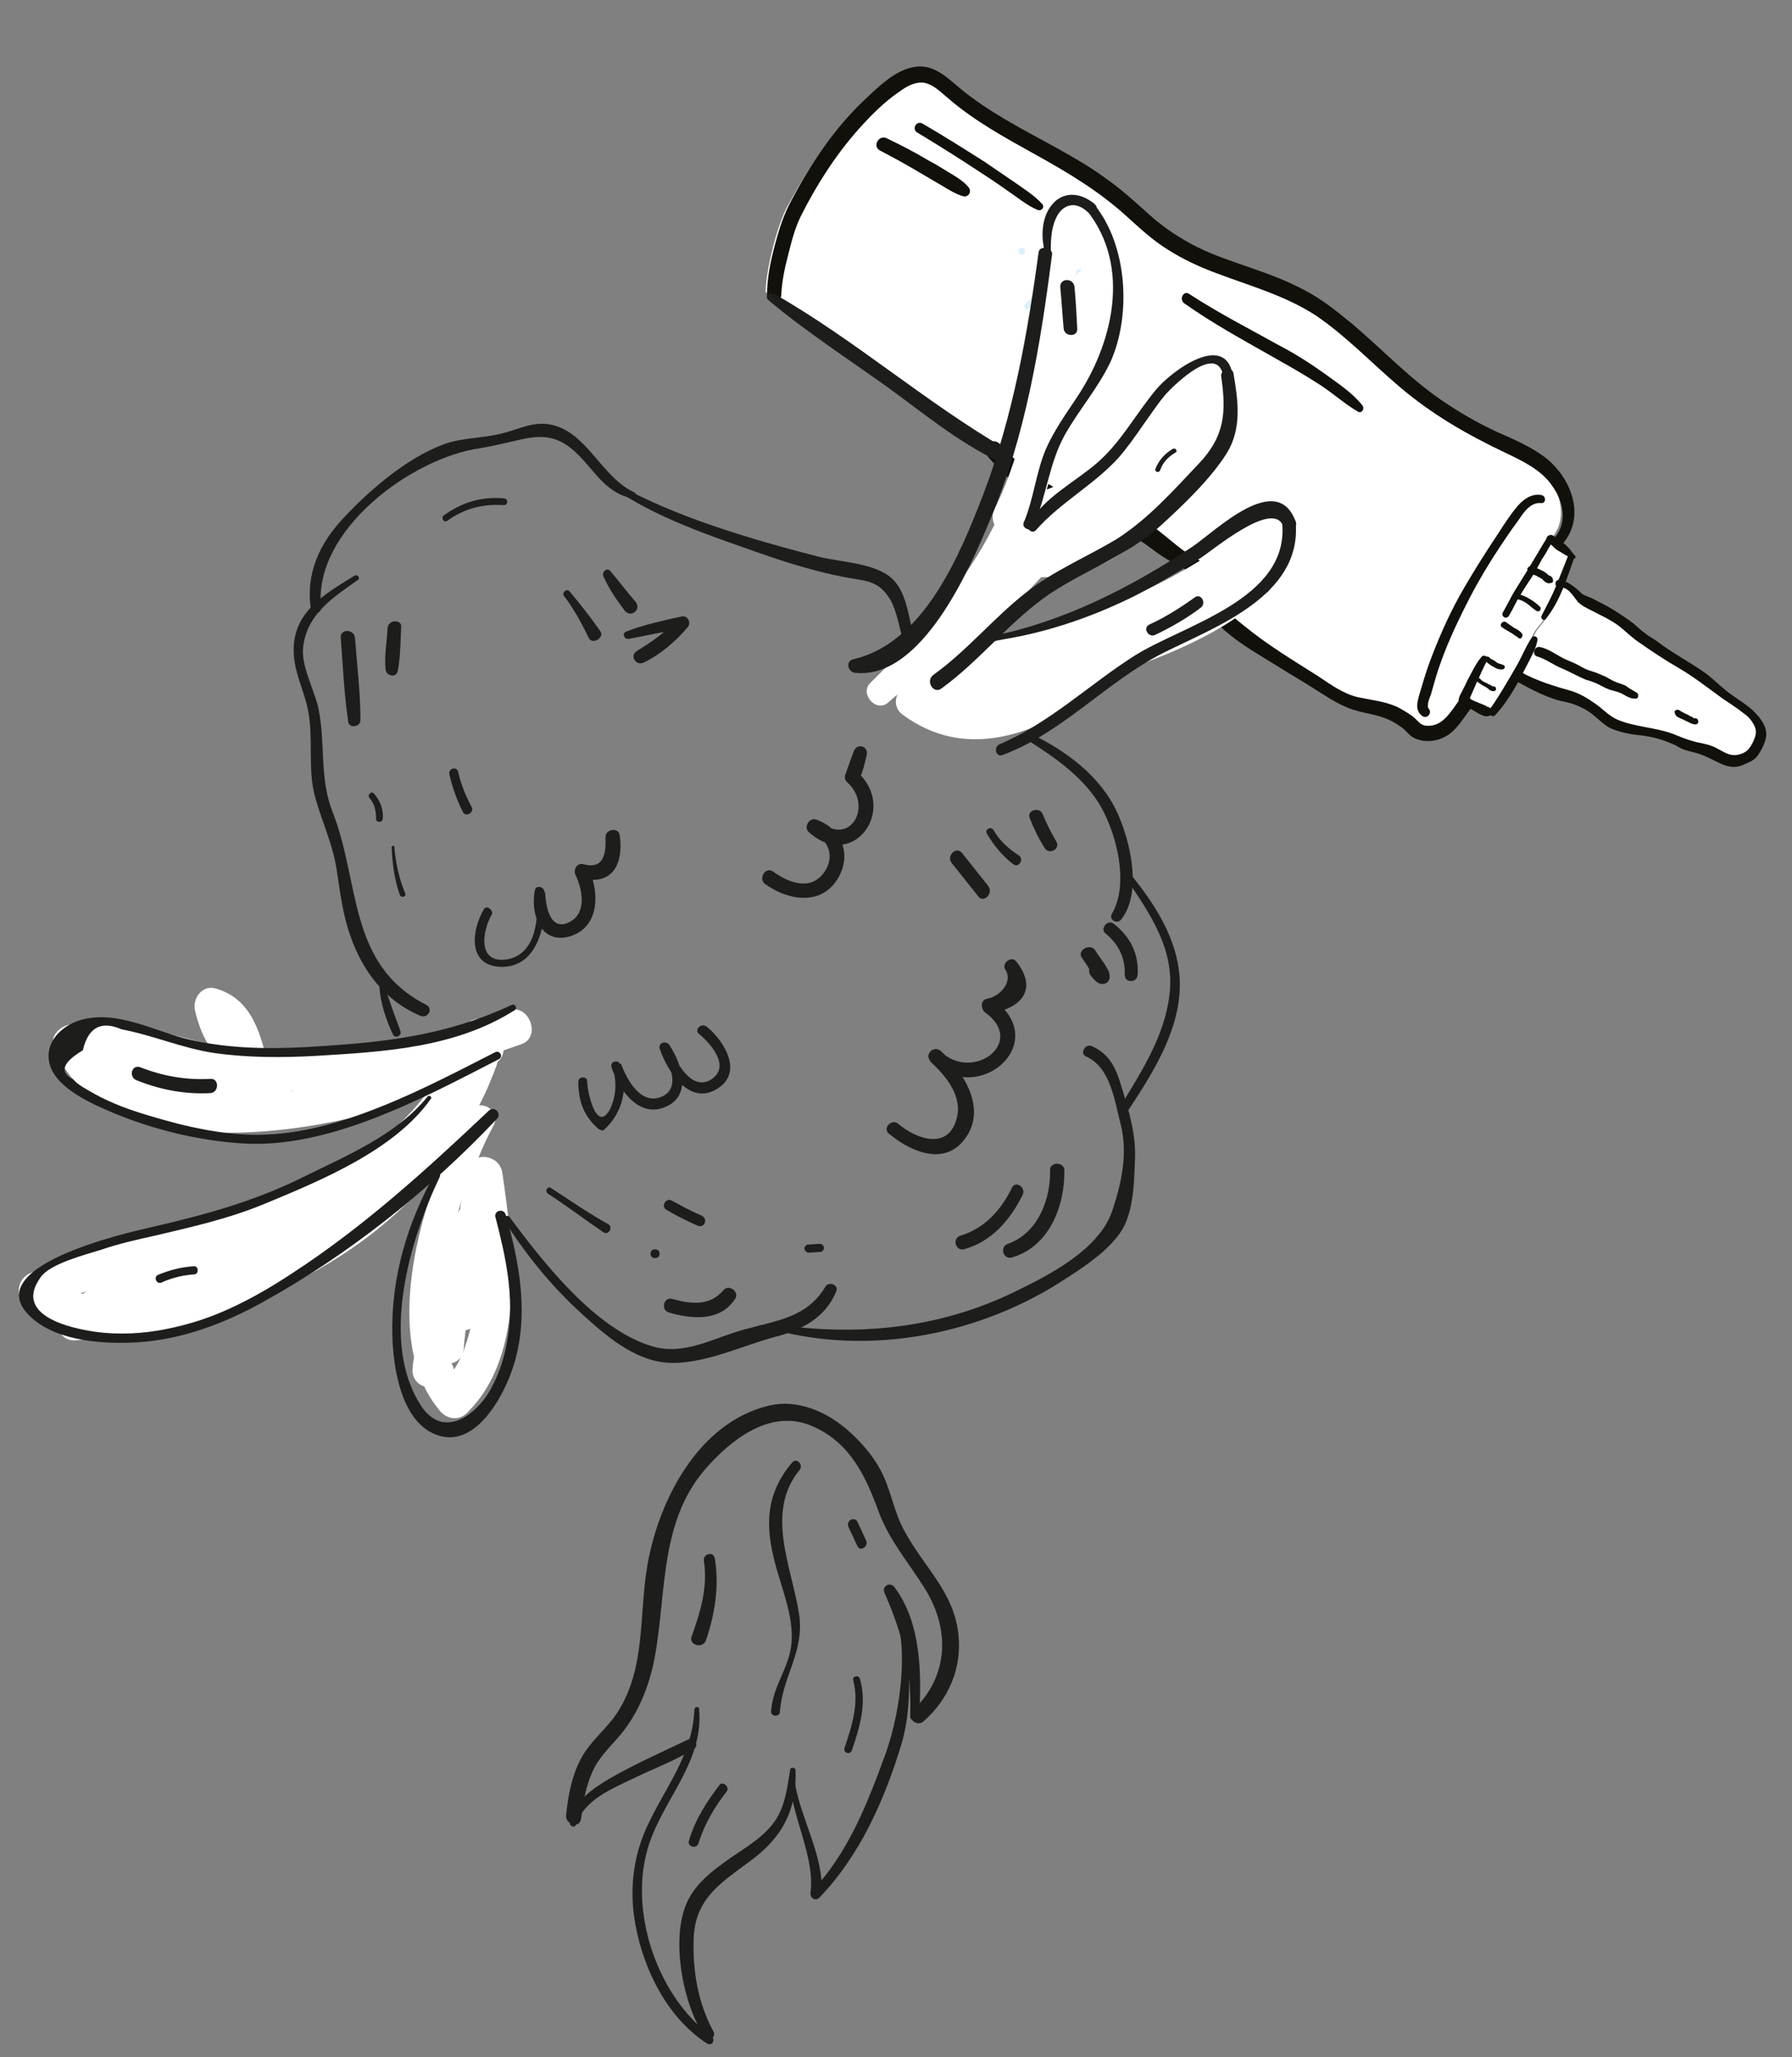 <svg xmlns="http://www.w3.org/2000/svg" width="264" height="303" version="1.2"><rect width="100%" height="100%" fill="#808080" stroke="none"/><style>.s0{fill:#fff}.s1{fill:#12100b}.s2{fill:#dbf0fd}.s3{fill:#1d1d1b}</style><g id="Layer"><g id="XMLID_00000118388563591469837500000014094177330643887532_"><path d="M224.2 97.5c.6-1.6 1.3-3 2.1-4.5.3-.5.7-.9 1.1-1.4.4-.6.8-1.3 1.1-1.9.3-.5.5-1 .9-1.5.4-.6.4-1.3.8-1.9l.1-.1c.3.1.5.2.8.5.3.2.6.4.9.7.2.2.2.4.4.6.4.4.9.5 1.4.7.5.2.9.6 1.3.7.7.3 1.2.6 1.8 1 .4.3.9.4 1.3.7.3.2.5.4.8.7.3.3.6.5.9.7.5.4 1 .9 1.5 1.2.4.3.9.5 1.3.8.5.3.9.7 1.4 1l1.8 1.2c.5.4 1.1.6 1.6.9.6.3 1.1.7 1.6 1.1.6.4 1.1.7 1.7 1.1q.9.7 1.8 1.5c.6.5 1.2.9 1.8 1.4 1.5 1.1 3.2 2 4.1 3.5.4.7 1.6 1.9 1.2 2.6-.6 1.1-1.6 2.1-3 2.5q-.4.1-.9.3c-.2.1-.3.2-.6.2-.5 0-1.2-.3-1.7-.5-.8-.3-1.5-.9-2.3-1.1-.5-.1-.9-.3-1.4-.4-.5-.2-1-.2-1.5-.4-.2-.1-.4-.1-.6-.1-.3-.1-.5-.3-.7-.4-1.5-.6-3.1-1.3-4.7-1.5-.6-.1-1.3-.1-1.9-.3-.7-.2-1.4-.4-2.2-.6-.7-.2-1.4-.4-1.9-.9s-1-.7-1.5-1.2c-.8-.8-1.8-1.3-2.8-1.9-.5-.3-1.2-.4-1.8-.6-.4-.1-.7-.1-1.1-.2-.4-.1-.8-.4-1.2-.5-1.3-.6-3.3-1.3-4.5-2 .3-.4.6-1.1.8-1.7z" class="s0"/><path d="M216.3 103.2c-.2-.1-.9-.3-1.1-.2l-.1.5c-.6.8-1.2 1.5-1.8 2.3-.3.3-.5.7-.8 1-.4.4-1 .7-1.6.9-1 .3-2.3.3-3.1-.3-.3-.2-.5-.5-.8-.8-.3-.3-.7-.6-1.2-.8-1.3-.8-2.7-1.4-4.2-1.7-1.2-.3-2.4-.4-3.6-.8-1.1-.4-2.2-1-3.2-1.7-2.6-1.6-5.2-3.3-7.9-4.9-2.7-1.7-5.4-3.4-7.6-5.6-2.3-2.2-4.1-5-4.6-8.1v-.1c-1.1-.5-2.2-1.2-3.2-1.9-2-1.4-3.8-3.2-6-4.1-1.2-.5-2.5-.7-3.7-1-6.4-1.5-12.2-5-16.5-10 0 0-13.3-9.8-18.2-12.7-3.6-2.1-11.2-7.3-14.3-10.2 0-3.1 1.7-9.9 3.2-12.6 3.7-6.8 8.1-13.4 14.3-18.1 1-.8 2.1-1.5 3.4-1.7 1.7-.3 3.4.6 4.5 1.8 7.2 6.7 16.8 9.7 24.5 15.8 2.8 2.3 5.3 5 8.3 7 6 4.1 13.6 5.1 20 8.6 5.8 3.2 10.2 8.4 15.4 12.6 3.7 3 7.7 5.6 12 7.7 3.2 1.5 6.6 2.8 9.1 5.4 2.4 2.6 3.5 6.9 1.2 9.6l.3 1.1c.3.2.5.3.9.5.3.1.7.3.9.4.3.2.3.5.7.6l-.2.5c0 .3-.1.4-.2.7-.1.4 0 .8-.2 1.1-.1.4-.4.8-.5 1.3q-.2.4-.3.9s0 .1-.1.1c-.4.6-.4 1.4-.8 1.9s-.6 1-.9 1.5c-.4.6-.7 1.3-1.1 1.9-.4.5-.8.9-1.1 1.4q-1.2 2.1-2.1 4.5c-.2.7-.5 1.3-.8 1.9-.3.6-.7 1-1 1.6-.3.5-.6.9-1 1.4-.2.3-.3.6-.5.9-.2.3-.4.4-.7.6-.3.3-.6.7-1.2.6-.4-.1-.6-.3-1-.4-.3-.1-.6-.1-.9-.3 0-.2-.3-.5-.6-.6z" class="s0"/></g><path d="M145.4 67.1c2.5 2.9 5.4 5.5 8.8 7.3 1.6.9 3.3 1.7 5.1 2.3 1.8.6 3.7.9 5.6 1.5 1.9.5 3.4 1.6 5 2.8 1.6 1.2 3.2 2.1 5 3 1.8.8 3.6 1.4 5.5 1.9s4 1.3 6 1.4c.6 0 .9-.9.3-1.2-1.7-.8-3.7-1.1-5.5-1.7-1.9-.6-3.8-1.4-5.6-2.5-3.2-1.9-5.6-5-9.1-6.2-1.8-.6-3.6-.9-5.4-1.4-1.7-.5-3.4-1.2-5-2.1-3.3-1.7-6.3-4-8.8-6.8-1.2-1.2-2.9.5-1.9 1.7z" class="s1"/><path d="M174.8 83.5c.5 3.3 2.3 6.1 4.6 8.4 2.7 2.7 5.9 4.4 9.1 6.4 1.7 1.1 3.5 2.1 5.2 3.2 1.6 1 3.2 2.1 5 2.8 1.8.7 3.6.8 5.4 1.5.8.3 1.5.7 2.2 1.2.7.4 1.1 1.1 1.7 1.5 1.4.9 3.3.8 4.7.1 1.8-.8 2.9-2.9 4.1-4.4.8-1.1-1-2.2-1.8-1.1-1.2 1.6-2.4 3.9-4.7 3.8-1.1 0-1.4-.8-2.2-1.4-.7-.5-1.5-1-2.3-1.4-1.8-.8-3.8-1-5.7-1.4-2.2-.5-4.1-1.9-5.9-3.1-3.8-2.4-7.6-4.7-11-7.5-3.1-2.4-5.7-5.4-6.5-9.3-.4-.9-2.1-.4-1.9.7zM230.3 80c3.3-4 1.2-9.5-2.5-12.5-2.2-1.7-4.8-2.8-7.3-3.9-2.8-1.3-5.4-2.8-7.9-4.5-4.9-3.3-8.9-7.6-13.4-11.4-2.2-1.8-4.4-3.6-6.9-4.9-2.4-1.3-5-2.3-7.6-3.2-2.8-1-5.7-1.9-8.3-3.2-2.6-1.3-5-2.9-7.1-4.8-2.1-1.9-4.2-3.8-6.5-5.4-2.3-1.7-4.8-3.1-7.3-4.5-4.9-2.7-9.9-5.2-14.2-8.8-2-1.7-4-3.6-6.8-3-2.6.5-4.9 2.7-6.7 4.4-4.7 4.3-8.3 9.7-11.2 15.2-1.2 2.2-1.9 4.5-2.5 6.8-.6 2.3-1.1 4.7-1.1 7.1 0 1.4 2.1 1.4 2.1 0 .1-2 .5-3.9 1-5.8.5-2 1-4 1.9-5.8 2.3-4.6 5.2-9.1 8.6-12.9 1.8-2 3.7-3.9 5.9-5.4 1.1-.8 2.3-1.5 3.7-1.3 1.4.3 2.4 1.4 3.4 2.2 3.9 3.4 8.5 5.9 13 8.4 4.7 2.6 9.2 5.3 13.2 8.9 2 1.8 4 3.7 6.3 5.1 2.2 1.4 4.6 2.5 7 3.4 5 1.9 10.2 3.3 14.8 6.3 4.4 3 8.1 6.9 12.2 10.4 4.8 4.1 10 7.1 15.7 9.8 2.5 1.2 5.3 2.5 6.9 4.9 1.6 2.2 2.2 5.2.5 7.4-1 .7.4 1.8 1.1 1z" class="s1"/><path d="M129.7 22.2c2.1 1.1 4.1 2.2 6.1 3.4 1 .6 1.9 1.1 2.9 1.7 1 .6 2.1 1.3 3.2 1.6.8.2 1.3-.7.8-1.3-.7-.9-1.9-1.6-2.9-2.2-1-.6-1.9-1.2-2.9-1.7-2-1.2-4.1-2.3-6.2-3.3-1.2-.7-2.3 1.2-1 1.8zM135.1 19.5c3 1.8 6 3.7 8.9 5.6 1.4.9 2.9 1.9 4.3 2.9 1.5 1 2.9 2.2 4.5 2.9.6.3 1.2-.4.7-.9-1.2-1.3-2.7-2.2-4.1-3.2-1.5-1-2.9-2-4.4-3-3-1.9-6-3.8-9.1-5.6-.9-.5-1.6.8-.8 1.3zM174.5 44.7c4.1 2.9 8.5 5.3 12.9 7.8 2.1 1.2 4.3 2.4 6.3 3.7 2.2 1.3 4.1 3.1 6.3 4.4.6.4 1.1-.4.7-.9-1.5-1.9-3.7-3.3-5.6-4.7-2.1-1.5-4.3-2.9-6.6-4.1-4.5-2.5-9-4.8-13.3-7.6-.8-.6-1.6.8-.7 1.4zM223.5 100.4c2.2 1.2 4.8 2.6 7.2 3q2.2.5 3.9 1.8c1 .8 1.9 1.8 3 2.2 1.3.5 2.8.8 4.1.9 1.8.2 3.5.7 5.2 1.5.5.3 1 .6 1.5.7.6.2 1.2.3 1.8.5 1.3.4 2.4 1.1 3.6 1.6 1 .4 1.9.5 2.9.1 1.1-.5 1.9-.7 2.5-1.8.5-.8 1.1-2 1-3-.1-1.3-1.1-2.4-2-3.3-.9-.8-2-1.5-3-2.2-1.3-.9-2.4-2-3.6-3-2.3-1.7-4.9-3-7.3-4.8-.6-.5-1.3-.8-1.9-1.3-.6-.4-1.2-1-1.8-1.5-1.2-.9-2.4-1.7-3.8-2.5-.7-.4-1.4-.7-2.1-1.1-.6-.3-1.2-.4-1.7-.8-.8-.8-2-1.8-3.2-2-.8-.1-.9 1.1-.1 1.1 1.4-.1 2.1 1.4 2.8 2.2.7.7 2 1.2 2.9 1.7 1 .5 2.2 1.1 3.1 1.8.9.7 1.8 1.6 2.8 2.3 2 1.4 4.1 2.8 6.2 4 2.2 1.3 4.2 2.9 6.3 4.4 1 .7 2 1.3 3 2.1.6.4 1.1.9 1.5 1.6.6 1 .4 1.7 0 2.6-.5 1-.9 1.6-2 1.9-1.4.4-2.2-.3-3.4-.9-.9-.5-2-.7-3-.9-1.2-.3-2.2-.7-3.4-1.2-2.7-1-5.6-1-8.2-2.1-1.2-.5-2.2-1.6-3.2-2.3-1.1-.8-2.3-1.5-3.5-1.9-2.5-.7-5.2-1.5-7.5-2.8-.7-.4-1.4.9-.6 1.4z" class="s1"/><path d="M226.5 96.7c1.3.4 2.3 1.2 3.5 1.7 1.2.5 2.4 1.2 3.6 1.7.7.2 1.3.4 1.9.7.6.3 1.1.6 1.7.8.7.2 1.3.3 2 .7.5.3 1 .6 1.7.6.5.1.6-.7.2-.9-.5-.3-1.1-.6-1.6-1-.6-.3-1.2-.4-1.8-.7-.6-.3-1.2-.7-1.8-.9-.6-.3-1.3-.5-1.9-.7-.6-.2-1.2-.6-1.8-.9-.6-.3-1.2-.5-1.8-.8-1.2-.6-2.2-1.4-3.5-1.7-.9-.2-1.3 1.2-.4 1.4zM247 105.5c.4.3.9.4 1.4.7q.3.1.6.3c.3.1.5.2.8.2.2 0 .4-.2.4-.4s-.1-.4-.3-.5h-.2s-.2-.1-.1 0c-.1 0-.2-.1-.3-.2q-.3-.1-.6-.3c-.4-.2-.9-.4-1.3-.7-.2-.1-.6-.1-.7.2 0 .2.1.5.3.7zM228.3 78.9c-.4.2-.5.5-.7.8q-.5.8-.9 1.5l-1.8 3c-.6 1-1.2 1.9-1.8 2.9-.6 1-1.1 2.1-1.7 3.1-.3.6.5 1.1.9.5.6-1 1-2 1.6-2.9.5-.9 1.1-1.8 1.7-2.7.6-.9 1.1-1.9 1.6-2.8q.5-.7.9-1.5c.2-.3.5-.9.8-1.1.4-.3-.1-1.1-.6-.8zM216.2 103.4c.1-.2.3-.4.4-.7.1-.2.2-.5.3-.7.2-.5.5-1.1.7-1.6.5-1 .9-2.1 1.5-3.1.3-.4-.4-1-.8-.6-.8.9-1.3 2-1.9 3.1-.3.5-.5 1.1-.8 1.6-.2.5-.6 1-.7 1.6-.1.3.1.7.4.8.5.1.8-.1.9-.4z" class="s1"/><path d="M225.4 84.5c.1 0 .3.1.4.1.1 0 .1 0 .2.1 0 0 .1.1 0 0h.1c.3.1.5.3.8.4.1.1.2.1.3.2-.1 0 0 0 0 0s.1 0 .1.1l.2.2c.1.1.3.2.5.3h.3c-.1 0 0 0 0 0q.2 0 0 0c.2 0 .5-.1.5-.3 0-.2 0-.4-.2-.6l-.2-.2h-.1c-.1-.1 0 0 0 0-.1 0-.1-.1-.2-.1l-.2-.2c-.1-.1-.3-.2-.4-.3-.6-.3-1.2-.6-1.8-.8-.3-.1-.6.1-.7.4 0 .3.1.6.4.7zM223.7 88.3c.5.1 1 .4 1.4.7.4.3.8.7 1.3 1 .2.1.4 0 .5-.1.1-.2.1-.4 0-.5-.4-.4-.9-.8-1.4-1.1-.5-.3-1-.6-1.6-.7-.2 0-.4.1-.5.3 0 .1.1.4.3.4zM221.3 92.4c.4.3.8.5 1.3.8.2.1.4.3.6.4.1.1.2.1.3.2 0 0 .1 0 .1.1 0 0 .1.1 0 0 .1.1.3.2.5.1.1-.1.2-.3.2-.5-.1-.3-.3-.4-.5-.6-.2-.1-.4-.3-.7-.4-.4-.3-.9-.6-1.3-.9-.2-.1-.5 0-.6.2-.2.2-.1.5.1.6zM218.9 97.4c.3.3.7.6 1.1.8q.3.2.6.3c.2.1.5.1.7.1.2 0 .3-.1.4-.3 0-.2-.1-.3-.3-.4h-.1c-.1 0-.1-.1-.2-.1-.2-.1.1 0 0 0h-.1c-.1 0-.1-.1-.2-.1h-.1s-.1 0-.1-.1c-.1 0-.2-.1-.3-.2-.2-.1-.3-.2-.5-.3-.1 0 .1 0 0 0h-.1l-.1-.1c-.1-.1-.2-.1-.2-.2-.2-.1-.5-.2-.6 0-.1.1-.1.4.1.6zM217.5 100.3c.4.3.8.6 1.2.8.2.1.4.2.6.4.2.2.5.3.7.3.2 0 .4-.1.4-.3 0-.2-.1-.4-.3-.4h-.2s-.1-.1 0 0l-.1-.1h-.1l-.1-.1q-.3-.1-.6-.3-.3-.1-.6-.3c-.1-.1-.2-.1-.2-.2 0 0-.1 0-.1-.1 0 0-.1 0 0 0 0 0-.1 0-.1-.1-.2-.1-.4-.2-.6 0 0 0-.1.3.1.4zM215.5 103.7c.7.4 1.3.8 2 1.2.3.2.7.4 1 .5.2.1.4.1.6.1.1 0 .2 0 .3-.1q-.1 0 0 0c.2 0 .3-.1.4-.3.1-.2.2-.4 0-.6l-.2-.2c-.1 0-.1-.1-.2-.1.2.1.1.1 0 0-.1 0-.1-.1-.2-.1s-.2 0-.2-.1c0 0-.3-.1-.2-.1-.2-.1-.3-.1-.5-.2s-.3-.1-.5-.2c-.7-.3-1.4-.6-2-.9-.3-.1-.6-.1-.7.2.1.4.2.7.4.9z" class="s1"/><path d="M220.3 105.3c1.4-1.5 2.5-3.3 3.5-5.1.5-1 1-1.9 1.5-2.9s1-1.9 1.2-3c.1-.5-.5-.8-.8-.4-.6.8-1 1.7-1.5 2.7-.5 1-1 1.9-1.6 2.9-1 1.7-2 3.4-3.2 5.1-.4.5.5 1.2.9.7zM228.2 80c.1.1.3.2.4.3 0 0 .1.1 0 0l.1.1.2.2c.3.3.6.5 1 .7.3.2.6.4 1 .6.2.1.3.1.5.2.1 0 .1.1.2.1.1.1.2.1.3.1.1 0 .2-.1.2-.3 0-.1-.1-.2-.1-.2l-.2-.2c-.1-.1-.2-.3-.3-.4-.2-.3-.5-.6-.8-.9-.6-.5-1.2-1-1.9-1.4-.3-.2-.7-.1-.9.2-.2.3 0 .7.3.9z" class="s1"/><path d="M231 81.9q-.9 2.3-1.8 4.5c-.6 1.5-1.4 2.9-2.1 4.3-.2.4.3.8.6.5 2.1-2.6 3.1-5.9 4.2-9 .2-.6-.7-.8-.9-.3zM227 72.9c-1.4-.2-2.5.6-3.4 1.6-1.1 1.3-2 2.7-2.9 4.1-2 3-3.9 6-5.7 9.2-1.7 3.1-3.1 6.3-4.3 9.5-.6 1.6-1.1 3.3-1.6 5-.3 1.1-.7 2.4.5 3.2.7.4 1.4-.5.9-1.1-.4-.4.1-1.6.3-2.1q.3-1.1.6-2.1c.4-1.4.9-2.8 1.4-4.1 1.1-2.8 2.4-5.5 3.8-8.2 1.3-2.5 2.8-5 4.4-7.4.8-1.2 1.6-2.4 2.5-3.6.9-1.3 1.9-3 3.6-2.8.7 0 .7-1.1-.1-1.2z" class="s1"/><path d="M158.8 39.7c-1.4.5-2.8 1.2-4.1 2.1-.3.2-.5.5-.9.7-.3.2-.7.4-1 .6-.6.5-1.2 1.1-1.8 1.7-.3.4.1 1 .5.7q.9-.8 1.8-1.5.5-.3.9-.6c.3-.2.6-.5.9-.7 1.1-.9 2.5-1.5 3.8-2 .8-.2.5-1.3-.1-1zM150.5 37.5c.7 0 .7-1 0-1-.6 0-.6 1 0 1z" class="s2"/><path fill-rule="evenodd" d="M189.7 79.6c.4 8.2-11 14.5-23.2 18.8-10.9 8.5-22.8 14.8-33.6 6.8-1-.8-1.1-1.9-.7-2.9-.5.4-.9.8-1.4 1.2-1.7 1.5-4.2-1.3-2.6-2.9 7.3-7.2 13.9-14.5 18.3-23.3-.3-.7-.4-1.6 0-2.3 2.4-4.8 3.8-9.9 5.2-15 1.4-9.7 1.2-19.7 3.1-29.4.3-1.8 2.9-3 4.3-1.5 11.3 12.2 5.7 24.4-3.2 36.4-.4 2.2-1 4.4-1.7 6.6 9.2-3.4 15.6-11.3 23.7-17 1.8-1.3 4.7.4 4.1 2.7-3.1 12.1-14.9 27.7-28.6 27.2-3 3.1-5.7 6.6-8.6 9.9 11.9-2.9 23.3-6.6 33.5-13.3 1.9-1.6 3.7-3.1 5.3-4.3-.5-2.6 3.1-4.8 4.6-2.2 1.8.4 2.8 2.8 1.5 4.5zm-30.2-39.8c-.2-.6-.4-1.2-.7-1.8-.1.9-.2 1.7-.3 2.6.3-.4.6-.6 1-.8zM76.8 153.8c-.9.3-1.7.6-2.6.9-.1.7-.4 1.3-.9 1.7 0 .1-.1.3-.1.4-.3.8-.6 1.6-.9 2.3-.5 1.3-1.1 2.5-1.7 3.7 1.5-.1 3 1.3 2.1 3-.7 1.3-1.5 2.9-2.2 4.7 1.4-.4 3.2.4 3.5 2.2 1.6 11 3.6 26.6-5.1 35.3-1.2 1.3-3 1.1-4.1-.2-.9-1.1-1.7-2.3-2.3-3.6-1-.3-1.9-1.3-1.7-2.7 0-.5.1-1.1.2-1.6-2-8.7.6-19.9 4.2-28.6-6.6 8.6-15.6 15-26 19.5-6.5 2.8-14.4 5.7-21.8 5.7-2 .4-4 .7-6.1.9-1.8.2-2.8-1.1-2.8-2.5-1.7-.7-3.3-1.7-4.8-2.9-1.6-1.3-1-3.8.8-4.5 20.5-8.1 44.4-8.7 58-26-18.2 6.6-47.4 9.8-54.5-7-.8-1.8.7-3.3 2.3-3.6 7-1.3 13.6 1.3 20.3 2.8-.9-1.5-1.5-3.2-1.9-5-.3-1.8 1.2-3.7 3.1-3.1 4.5 1.3 6.1 5.1 7.2 9.3 10.1.7 20.1-1.2 29.9-4.2q.8-.7 1.8-.6c1.4-.4 2.7-.8 4.1-1.3 3.2-1.1 5 4 2 5zM68 176.7c-.2.7-.4 1.5-.6 2.2q0-.1.1-.3c.1-.2.2-.4.3-.5 0-.4.1-.9.2-1.4zm-.9 3.1q.1-.4.3-.9-.2.5-.3.9zm-.2 21.9c.4-.6.7-1.2 1-1.8-.4.5-.9.8-1.4.9.2.3.3.6.4.9zm1.3-2.4c.4-1.2.8-2.4 1.1-3.6-.2.1-.5.2-.7.2q-.2 1.5-.3 3c-.1.2-.1.3-.1.4zm-56-8.7c.2-.2.5-.4.7-.5-.4.2-.7.3-1.1.4.1 0 .3 0 .4.1zm30.7-30v.1c.1-.1.3-.1.4-.1h-.4z" class="s0"/><path d="M153 37.2c-1.6 11.9-3.8 24.2-8.1 35.5-3.5 9.1-8.8 22-19.2 24.4-1.2.3-.8 1.9.3 2 9.8 1 16.9-15.4 19.8-22.4 5.3-12.4 7.5-26 9.2-39.3 0-1-1.9-1.3-2-.2zM50.2 93.9c.3 4.1.5 8.3 1.1 12.4.1 1 1.8.8 1.8-.2 0-4.1-.5-8.1-.8-12.1-.1-1.4-2.2-1.4-2.1-.1zM54.4 117.5c.8.9 1 1.9 1 3.1 0 .6.9.6 1 0 .1-1.4-.4-2.7-1.3-3.7-.4-.5-1 .2-.7.6zM57.7 124.8c.1 2.4.4 4.7 1.2 7 .2.5 1 .3.8-.2-.9-2.2-1.4-4.4-1.6-6.8.1-.3-.4-.3-.4 0zM181.7 55.9c-.7-7.5-9.1-1.3-11.4 1.5-3 3.6-5.2 7.8-8.7 10.8-3.5 3-7.6 4.9-10.1 9-.4.7.6 1.5 1.1.9 3.6-4.1 8.6-6.7 12.2-10.7 1.3-1.5 2.5-3.2 3.6-4.8 1.1-1.5 2.1-3.1 3.4-4.6 1.1-1.2 7.9-8 8.5-2.1.1.8 1.4.9 1.4 0z" class="s3"/><path d="M179.9 55.4c.8 5.4.5 8.9-3.3 12.9s-7.4 8.1-12.1 11.1c-4.5 2.7-9.4 4.7-13.5 8-4.7 3.7-8.6 8.5-13.5 12-1.2.9 0 2.9 1.2 2 5.8-4.2 10.2-10.1 16.2-14.1 5.2-3.4 11.3-5.6 16-9.8 3.3-3 7.4-6.9 9.8-10.7 2.3-3.7 1.7-7.8 1-11.9-.3-1-1.9-.5-1.8.5zM71.3 133.9c-1.8 3-2.5 8.3 2.4 8.5 5.8.2 6.9-6.9 6.5-11.1-.1-.7-1.2-1-1.4-.2-.7 3.4.8 8.1 5.2 6.8 4.5-1.4 4.3-6.8 2.6-10.2-.4.5-.8 1.1-1.2 1.6 4.8 1.3 6.5-2 5.9-6.3-.2-1.2-2.1-.9-2.1.3.1 2.3-.2 4.8-3.2 4-1-.3-1.6.8-1.2 1.6 1 2.1 1.7 5.6-.9 6.9-2.9 1.5-3.5-2.4-3.6-4.4-.5.1-.9.1-1.4.2.6 3.4.1 9-4.2 9.7-4.4.7-3.7-4.2-2.2-6.7.1-.7-.9-1.3-1.2-.7zM112.7 130.2c3.5 2.5 8.5 3.3 10.9-1.1 1.9-3.5.2-7.2-3.4-8.4-1-.3-1.8 1.1-1.1 1.8 6.5 6 13.3-3.3 7.2-8.8.1.4.1.9.2 1.3.6-1.3.9-2.5 1.2-3.9.2-1.2-1.4-1.7-1.9-.5q-.6 1.6-1.2 3.3c-.2.4-.2 1 .2 1.3 3.9 3.5.4 9.7-4.1 5.7-.4.6-.7 1.2-1.1 1.8 2.6.9 3.4 3.6 1.8 5.8-2 2.8-5.3 1.5-7.6-.2-1.1-.6-2.1 1.1-1.1 1.9zM65.9 76.7c2.5-1.8 5.2-2.5 8.3-2.3.7 0 .7-1 0-1-3.2-.3-6.2.6-8.8 2.5-.5.3 0 1.2.5.8zM85.2 159.3c0 2.9.8 5.1 3 7 .3.2.7.3.9 0 2.6-2.4 3.5-6.1 2.3-9.5-.3-.8-1.6-.5-1.3.4 1 3.2 4 7.6 8 5.8 3.9-1.7 2.3-6.4.5-9.1-.5-.7-1.7-.3-1.4.6 1.1 3.2 4.3 8.4 8.4 5.9 4-2.4 1.1-7.1-1.5-9.2-.8-.6-1.9.5-1.1 1.1 1.7 1.4 4.6 4.7 1.9 6.6-3 2.1-5.5-2.7-6.2-4.9-.5.2-1 .4-1.4.6 1.3 1.8 3.2 5.8 0 7-3 1.1-5-2.7-5.8-4.9-.4.1-.9.2-1.3.4.7 2 .6 4.3-.3 6.2-2 3.8-3.4-2.5-3.4-4.1 0-.7-1.3-.7-1.3.1zM131 167c3.1 2.6 8.1 4.8 11.1.8 3.4-4.4-.1-9.9-3.5-13-1-.9-2.5.5-1.5 1.5 7 6.9 18-2.8 9.2-9.1-.1.7-.2 1.3-.3 2 4.6-.7 6.9-3.6 3.7-7.6-.7-.9-2.2.3-1.6 1.2 1.2 1.8-.8 4-2.7 4.3-1 .2-.9 1.5-.3 2 6.2 4.4-1.8 10.4-6.6 5.7l-1.5 1.5c2.4 2.2 4.9 5.2 3.9 8.6-1.3 4.5-5.9 2.9-8.6.6-.9-.8-2.4.7-1.3 1.5zM80.7 175.8c2.8 1.8 5.4 3.8 8.2 5.7.7.5 1.5-.7.7-1.2-2.9-1.6-5.6-3.5-8.4-5.3-.5-.4-1 .4-.5.8zM96.5 185.3c.9 0 .9-1.3 0-1.3s-.9 1.3 0 1.3zM98.2 178.2c1.5.9 3 1.6 4.5 2.3 1.1.5 1.7-1 .6-1.5-1.5-.6-2.9-1.4-4.4-2.2-.8-.4-1.6.9-.7 1.4zM119.1 184.5c.6 0 1.2-.1 1.7-.1.3 0 .6-.3.6-.6s-.3-.6-.6-.6c-.6 0-1.2.1-1.7.1-.3 0-.6.3-.6.6 0 .2.3.6.6.6zM140.2 127.1c1.3 1.6 2.6 3.3 3.9 4.9.8 1.1 2.3-.4 1.5-1.5-1.3-1.6-2.6-3.3-3.9-4.9-.9-1-2.3.5-1.5 1.5zM145.4 122.8c1 1.7 2.3 3.3 3.9 4.5.8.6 1.6-.8.8-1.3-1.5-1-2.8-2.1-3.7-3.7-.4-.7-1.4-.1-1 .5zM151.7 120.5c.6 1.5 1.3 3 2.2 4.4.7 1.1 2.4.1 1.7-1-.8-1.3-1.4-2.6-2-4-.4-1.1-2.4-.6-1.9.6zM23.8 188.9c1.5-.7 3.2-1.1 4.8-1.2.7 0 .7-1.2 0-1.2-1.9.1-3.7.6-5.4 1.3-.6.4-.1 1.4.6 1.1zM20.1 159.1c3.5 1.4 7.1 2.1 10.9 1.9 1.3-.1 1.3-2.2 0-2.1-3.6.2-7-.4-10.3-1.7-1.3-.5-1.8 1.4-.6 1.9zM156.2 42.3c.2 2 .3 4 .5 6.1.1 1.2 2.1 1.3 2 0-.1-2-.2-4-.4-6.1-.1-1.4-2.2-1.4-2.1 0z" class="s3"/><path d="M172.8 66.1c-1.2.7-2.1 1.7-2.6 3-.1.4.5.6.7.2.4-1.2 1.2-2 2.2-2.6.5-.2.1-.8-.3-.6zM170.2 93.5c2.3-1.1 4.6-2.4 6.7-4 .9-.7 0-2.2-.9-1.5-2.1 1.5-4.3 2.9-6.7 4-1 .5-.1 2 .9 1.5zM159.4 141.1c.4.6.8 1.1 1.1 1.7.2.3.4.7.6 1 .1.1.1.2.2.4l.1.1s-.1-.6-.1-.7c.1-.2.2-.3.3-.5l.2-.2c.2 0 .4-.1.5-.1 0 0 .6.2.4.1-.1 0-.3-.2 0 0l-.6-.6c-.9-.9-2.2.4-1.4 1.4.5.6 1.1 1.4 2 1.2 1-.3.9-1.4.5-2.1-.5-1-1.3-1.9-1.9-2.9-.8-1-2.7.1-1.9 1.2zM162.9 137.5c1.9 1.6 2.9 3.6 2.8 6.1 0 1.2 1.8 1.2 1.9 0 .2-3.1-1.1-5.7-3.6-7.6-.9-.6-2 .9-1.1 1.5zM149.1 174.9c-1.6 3.3-4 6-7.6 7.1-1.3.4-.7 2.3.5 2 4.1-1.1 6.9-4.4 8.7-8.1.4-1.1-1.1-2-1.6-1zM154.7 172.3c.1 4.4-1.8 9.3-6.2 10.9-1.3.4-.7 2.4.6 2 5.5-1.6 7.8-7.6 7.7-12.9-.1-1.2-2.1-1.2-2.1 0zM98.5 193.3c3.4 1 7.6 1.4 9.8-2 .7-1-.9-2.2-1.7-1.3-2 2.4-4.8 2.1-7.6 1.3-1.2-.3-1.7 1.6-.5 2zM57.1 92.5c-.1 2-.5 4.1-.3 6.1.1 1 1.6 1.3 1.8.2.4-2.1.4-4.3.5-6.4.2-1.2-1.9-1.2-2 .1zM85.6 267.9c.3-2.4.7-4.8 1.7-7s2.7-3.7 4.2-5.5c2.6-3.2 4.1-7 4.9-11 1.9-10 .6-20.8 8.2-28.8 3.9-4.2 9.5-8.2 15.4-5.4 5.4 2.5 7.6 7.4 9.5 12.6 1.6 4.2 4.4 7.4 6.7 11.1 3.8 6 3.6 13-1.7 18-1.1 1 .5 2.6 1.6 1.6 3.7-3.3 5.6-7.8 5.1-12.7-.6-6.3-5.2-10.1-8-15.4-1.6-2.9-2-6.3-3.6-9.1-1.2-2.2-3.1-4.3-5-5.9-3.1-2.6-7.2-4.3-11.2-3.4-10.4 2.4-16.3 13.8-18 23.4-1.3 7.3-.2 15-4.3 21.6-1.6 2.6-4.2 4.4-5.6 7.2-1.3 2.5-1.8 5.3-2.1 8.1-.2 1.4 2 2.1 2.2.6z" class="s3"/><path d="M135.4 252.8c.4-6.2.3-13.8-3.6-19-.7-.9-1.9-.2-1.5.8 2.7 6.1 4 11.4 3.8 18.2 0 .8 1.2.8 1.3 0zM116.7 215.4c-3.9 4.6-4 9.3-2.5 14.9 1.2 4.6 3.5 9.4 1.9 14.1-.9 2.7-2.3 4.7-2.5 7.7 0 .8 1.3.8 1.3 0 .4-5.4 3.7-8.8 2.8-14.5-1.1-6.9-5-14.9.1-21.1.6-.7-.4-1.9-1.1-1.1zM106 262.9c-1.9 2.5-3.6 5.1-4.5 8.2-.3.9 1.1 1.3 1.4.4.9-2.9 2.4-5.4 4.2-7.7.4-.7-.7-1.5-1.1-.9zM103.7 229.9c.6 3.8-.5 7.5-1.8 11.1-.5 1.3 1.6 1.9 2.1.6 1.3-3.8 2-8 1.3-12.1-.2-1.1-1.8-.6-1.6.4zM125 224.9c.4.9.9 1.9 1.3 2.8.4.9 1.7.1 1.3-.8-.4-.9-.9-1.9-1.3-2.8-.5-.8-1.7-.1-1.3.8zM125.7 247.5c.9 3.4-.2 6.7-1.3 10-.2.7.9 1 1.1.3 1.2-3.5 2.2-6.9 1.2-10.5-.2-.7-1.2-.4-1 .2zM116.4 260.7c-.4 2.5-.7 5.1-2.1 7.3-1.7 2.6-4.5 4.1-6.9 5.8-2.4 1.7-4.8 3.5-6.1 6.2-2.6 5.4-.7 15.2 2.5 20 .5.8 1.8.1 1.3-.8-2.3-4.2-3.1-9.1-2.9-13.9.3-5.7 4-8 8.2-11.1 4.8-3.5 7-7.5 6.8-13.5 0-.4-.8-.5-.8 0z" class="s3"/><path d="M102.3 251.8c-.3 6.9-4.4 11.5-7.1 17.5-1.7 3.8-2.3 7.9-1.9 12 .8 7.4 4.5 15.6 10.9 19.7.7.4 1.3-.6.6-1.1-7.7-5.7-11.9-17.5-9.6-26.8 1.8-7.5 8.5-13.1 7.8-21.3.1-.5-.7-.5-.7 0z" class="s3"/><path d="M84.9 268.7c1.2-3.7 5.4-5.3 8.7-6.9 2.9-1.4 5.9-2.5 8.6-4.2.9-.5.1-1.8-.8-1.4-3.8 1.8-7.8 3.6-11.5 5.7-2.7 1.6-5.2 3.3-5.9 6.5-.2.6.7.9.9.3zM116.4 262.7c.4 5.2 3.7 11 3 16.1-.1.7.7 1.3 1.3.7 6-6.2 9.6-14.4 12.1-22.6 1.3-4.4 1.2-8.7 1-13.3-.1-2.8 0-5.7-1.5-8.2-.4-.6-1.3-.1-1 .6 2.9 5.9 1.3 16.3-.8 22.2-2.7 7.4-5.4 14.4-10.8 20.3.4.2.9.4 1.3.5.5-5.4-3-11-3.9-16.4-.2-.3-.8-.2-.7.1zM93.4 72.5c-4.9-2.3-7-9.1-12.5-10-2.5-.4-4.4.7-6.8 1.3-3 .8-6 .6-8.9 1.7-5.3 2-10.8 6.7-14.6 10.8-3.5 3.7-5.6 8.2-4.8 13.4.1.9 1.6.7 1.5-.2C46.1 78.1 60.7 67.4 70.8 66c1.8-.3 3.4-.7 5.2-1.1 4-1 6.4-.8 9.4 2.3 2.5 2.6 4 5.4 7.7 6.2.5-.1.8-.7.3-.9z" class="s3"/><path d="M52.2 84.8c-4.7 2.9-9.4 5.6-8.9 11.8.2 2.8 1.6 5.4 2.1 8.1.8 4.2-.1 8.5 1 12.6 1 3.7 2.6 6.9 3.2 10.8.5 3.3.9 6.6 2 9.7 1.8 5.2 5.1 9.6 10.3 11.8 1.1.5 2-1 .9-1.6-11.6-5.9-9.7-18-13.8-28.4-2-5.1-1-10.1-2.1-15.3-.6-2.8-2.7-6.4-2.2-9.3.7-4.7 4.4-7 7.9-9.5.6-.3.1-1-.4-.7z" class="s3"/><path d="M55.9 145.3c.1 2.3 1 5 2 7.1.3.6 1.3.2 1.1-.5-.4-1.2-.9-2.4-1.3-3.6-.4-1.1-.7-2.2-1.2-3.2-.1-.2-.6-.1-.6.2zM74.3 179.8c3.2 5 6.9 9.6 11.3 13.6 3.5 3.2 7.7 6.9 12.6 7.3 5.2.4 11.1-2.5 16-3.8 3.9-1 7.4-2.8 9-6.7.4-1-1.1-1.5-1.6-.7-2.7 4.6-7.3 5-11.9 6.3-4.5 1.2-8.8 3.9-13.6 2.5-8.4-2.5-16-12.3-21-19-.3-.5-1.1-.1-.8.5z" class="s3"/><path d="M113.8 195.8c14.6 4 30.9.7 43.4-7.6 2.8-1.8 6.2-4.1 8-6.9 1.8-2.8 1.9-7.3 2-10.4.2-3.8-.9-7.3-2-10.9-.8-2.7-1.7-4.7-4.3-5.9-1-.5-1.9 1.1-.9 1.5 3.6 1.6 4.2 6.5 5.1 10 1.1 4.3.1 8.8-1.3 12.9-2 5.6-9.2 9.3-14.4 11.8-11.1 5.4-23.3 6.6-35.5 4.7-.5-.2-.7.7-.1.8zM150.9 108.7c4.1 2.6 8.5 5.5 11.1 9.8 2.5 4.2 4.4 11.7 1.8 16.1-.5.9.8 1.6 1.4.8 3.1-4 1.3-11.6-.6-15.7-2.5-5.5-7.8-9.3-13.1-11.8-.7-.3-1.2.5-.6.8z" class="s3"/><path d="M165.4 128.6c3.3 5 7.2 10.1 7 16.5-.3 6.6-3.9 12.2-7.2 17.6-.4.7.7 1.4 1.1.7 3.7-5.6 7.8-12.1 7.5-19.1-.3-6.2-3.9-11.5-7.7-16.1-.4-.4-.9 0-.7.4zM90.1 71.7c6.5 4.6 14.8 7.3 22.2 9.9 4 1.4 8 2.6 12.1 3.4 2.9.6 5 .3 6.8 3.4.9 1.6 1.3 4 1.8 5.8.3 1 1.9.6 1.6-.4-.7-2.7-1-6.6-3.2-8.6-2.5-2.3-7.6-2.4-10.8-3.2-10-2.6-21.1-5.8-30.1-10.9-.4-.3-.8.3-.4.6zM88.9 84.9c.8 1.8 1.9 3.4 3.1 5 .9 1.2 2.6-.1 1.6-1.3-1.3-1.5-2.4-3-3.7-4.5-.5-.6-1.3.2-1 .8zM83.1 87.8c1.4 1.8 2.6 4 3.6 6.1.5 1.2 2.5 0 1.7-1-1.4-2-2.9-3.9-4.5-5.8-.4-.5-1.2.2-.8.7zM92.6 94.1c2.7-.5 5.3-1.1 8.1-1.5-.2-.5-.5-1.1-.7-1.6-1.8 2-3.9 3.5-6.2 4.9-1.1.7-.1 2.2 1 1.7 2.5-1.2 4.7-3.1 6.5-5.2.6-.7 0-1.8-.9-1.6-2.7.6-5.5 1.2-8.1 2.2-.7.2-.4 1.2.3 1.1zM66.2 114c.4 1.9 1.1 3.8 2 5.6.4.8 1.7.1 1.3-.7-.9-1.7-1.6-3.4-2-5.2-.2-.9-1.5-.5-1.3.3zM75.4 148c-7.9 3.7-15.5 5.1-24.2 5.8-7.6.6-15.4 1.1-22.9-.6-5.2-1.1-10.8-4.5-16.3-3-2.9.8-5.5 3.3-4.7 6.5 1 3.7 6.5 6 9.6 7.3 5.8 2.4 12.4 4 18.7 4.4 12.8.9 26.8-6.7 37.9-12.4.7-.4.1-1.4-.6-1-10 5.1-22.1 11.6-33.5 12.1-5.8.3-11.9-1.1-17.5-2.8-2.7-.8-5.5-1.8-8-3.2-1-.6-2.3-1.2-3.1-2.1-2.1-1.1-1.6-2.5 1.4-4.3.8-3.4 2.7-4.4 5.7-3.1 4.7.9 9 2.8 13.7 3.5 5 .7 10.1.7 15.2.4 10-.6 20.3-1.2 29-6.7.5-.3.1-1-.4-.8z" class="s3"/><path d="M63 161.5c-4.5 5.6-11.9 8.7-18.2 11.8-7.2 3.6-14.5 5.6-22.3 7.4-4 .9-26.6 6-17.6 13.6 3.9 3.3 10.6 3.7 15.4 3.4 6.4-.4 12.6-2.7 18.2-5.8 12.6-6.9 24.8-16.6 34.7-27.1.8-.8-.4-2-1.2-1.2-9.1 8.6-18.3 17-28.9 23.9-5.3 3.5-11.1 6.6-17.3 8-3.4.8-7 1.1-10.5.8-3.2-.3-13.8-2-9.3-8.2 1.4-2 6.6-3.3 8.8-4 2.6-.9 5.3-1.5 8-2.1 5.5-1.3 10.9-2.5 16.2-4.7 8.2-3.4 19.2-7.9 24.5-15.5.2-.2-.3-.6-.5-.3z" class="s3"/><path d="M64.1 172.8c-4.1 7.3-6.5 15.4-6.3 23.8.1 4.8 1.3 13 6.7 14.8 5.1 1.7 8.8-4.4 10.4-8.2 3.3-7.8 1.9-16.4-.4-24.3-.3-1-1.8-.6-1.5.4 1.5 5.8 2.8 11.7 1.8 17.7-.4 2.7-1.2 5.2-2.5 7.6-2.1 3.8-7 7.5-10.3 2.4-6.1-9.4-1.6-24.5 2.8-33.7.2-.6-.5-1-.7-.5zM160.2 31.1c6.5 8.3 3.7 19.6-1.6 27.5-1.6 2.4-3.3 4.8-4.5 7.5-1.5 3.5-1.8 7.4-3.3 10.9-.3.8 1.1 1.4 1.4.6 2-4.5 2.3-9.3 4.7-13.6 2.1-3.7 4.9-6.9 6.7-10.7 3.1-6.9 2.5-17.2-2.4-23.2-.5-.9-1.6.2-1 1z" class="s3"/><path d="M154.8 37.5c0-1.8 0-3.6.7-5.2.9-2.2 2.9-2.8 4.7-1.1.8.7 1.9-.4 1.1-1.1-1.8-1.6-4.4-2.1-6.2-.1-1.8 2-1.8 5.3-1 7.7.2.2.7.1.7-.2zM188.9 77.1c1 11.2-14.5 14.9-21.8 19.5-6.6 4.2-12.5 9.9-19.8 13-1 .4-.6 2 .4 1.6 8.9-3.3 15.4-10.9 23.8-15.1 7.6-3.8 20.1-8.3 19.4-18.9.1-1.5-2.1-1.5-2-.1z" class="s3"/><path d="M146.3 94.4c7.2-1 14.1-3.3 20.6-6.5 3.4-1.7 6.6-3.6 9.8-5.6 1.8-1.1 10.7-8.7 12.3-4.9.5 1.1 2.3.7 1.9-.5-2.7-7.7-11.7 1.2-15.2 3.6-9.1 6-18.8 11-29.6 13.2-.5 0-.3.7.2.7zM113.2 44.2c5.6 4.7 11.8 8.7 17.8 13 5.2 3.8 10.3 8 16.2 10.8 1.2.6 2.3-1.1 1.1-1.8-11.9-6.9-22.3-16.1-34.2-22.9-.8-.4-1.5.4-.9.9z" class="s3"/></g></svg>